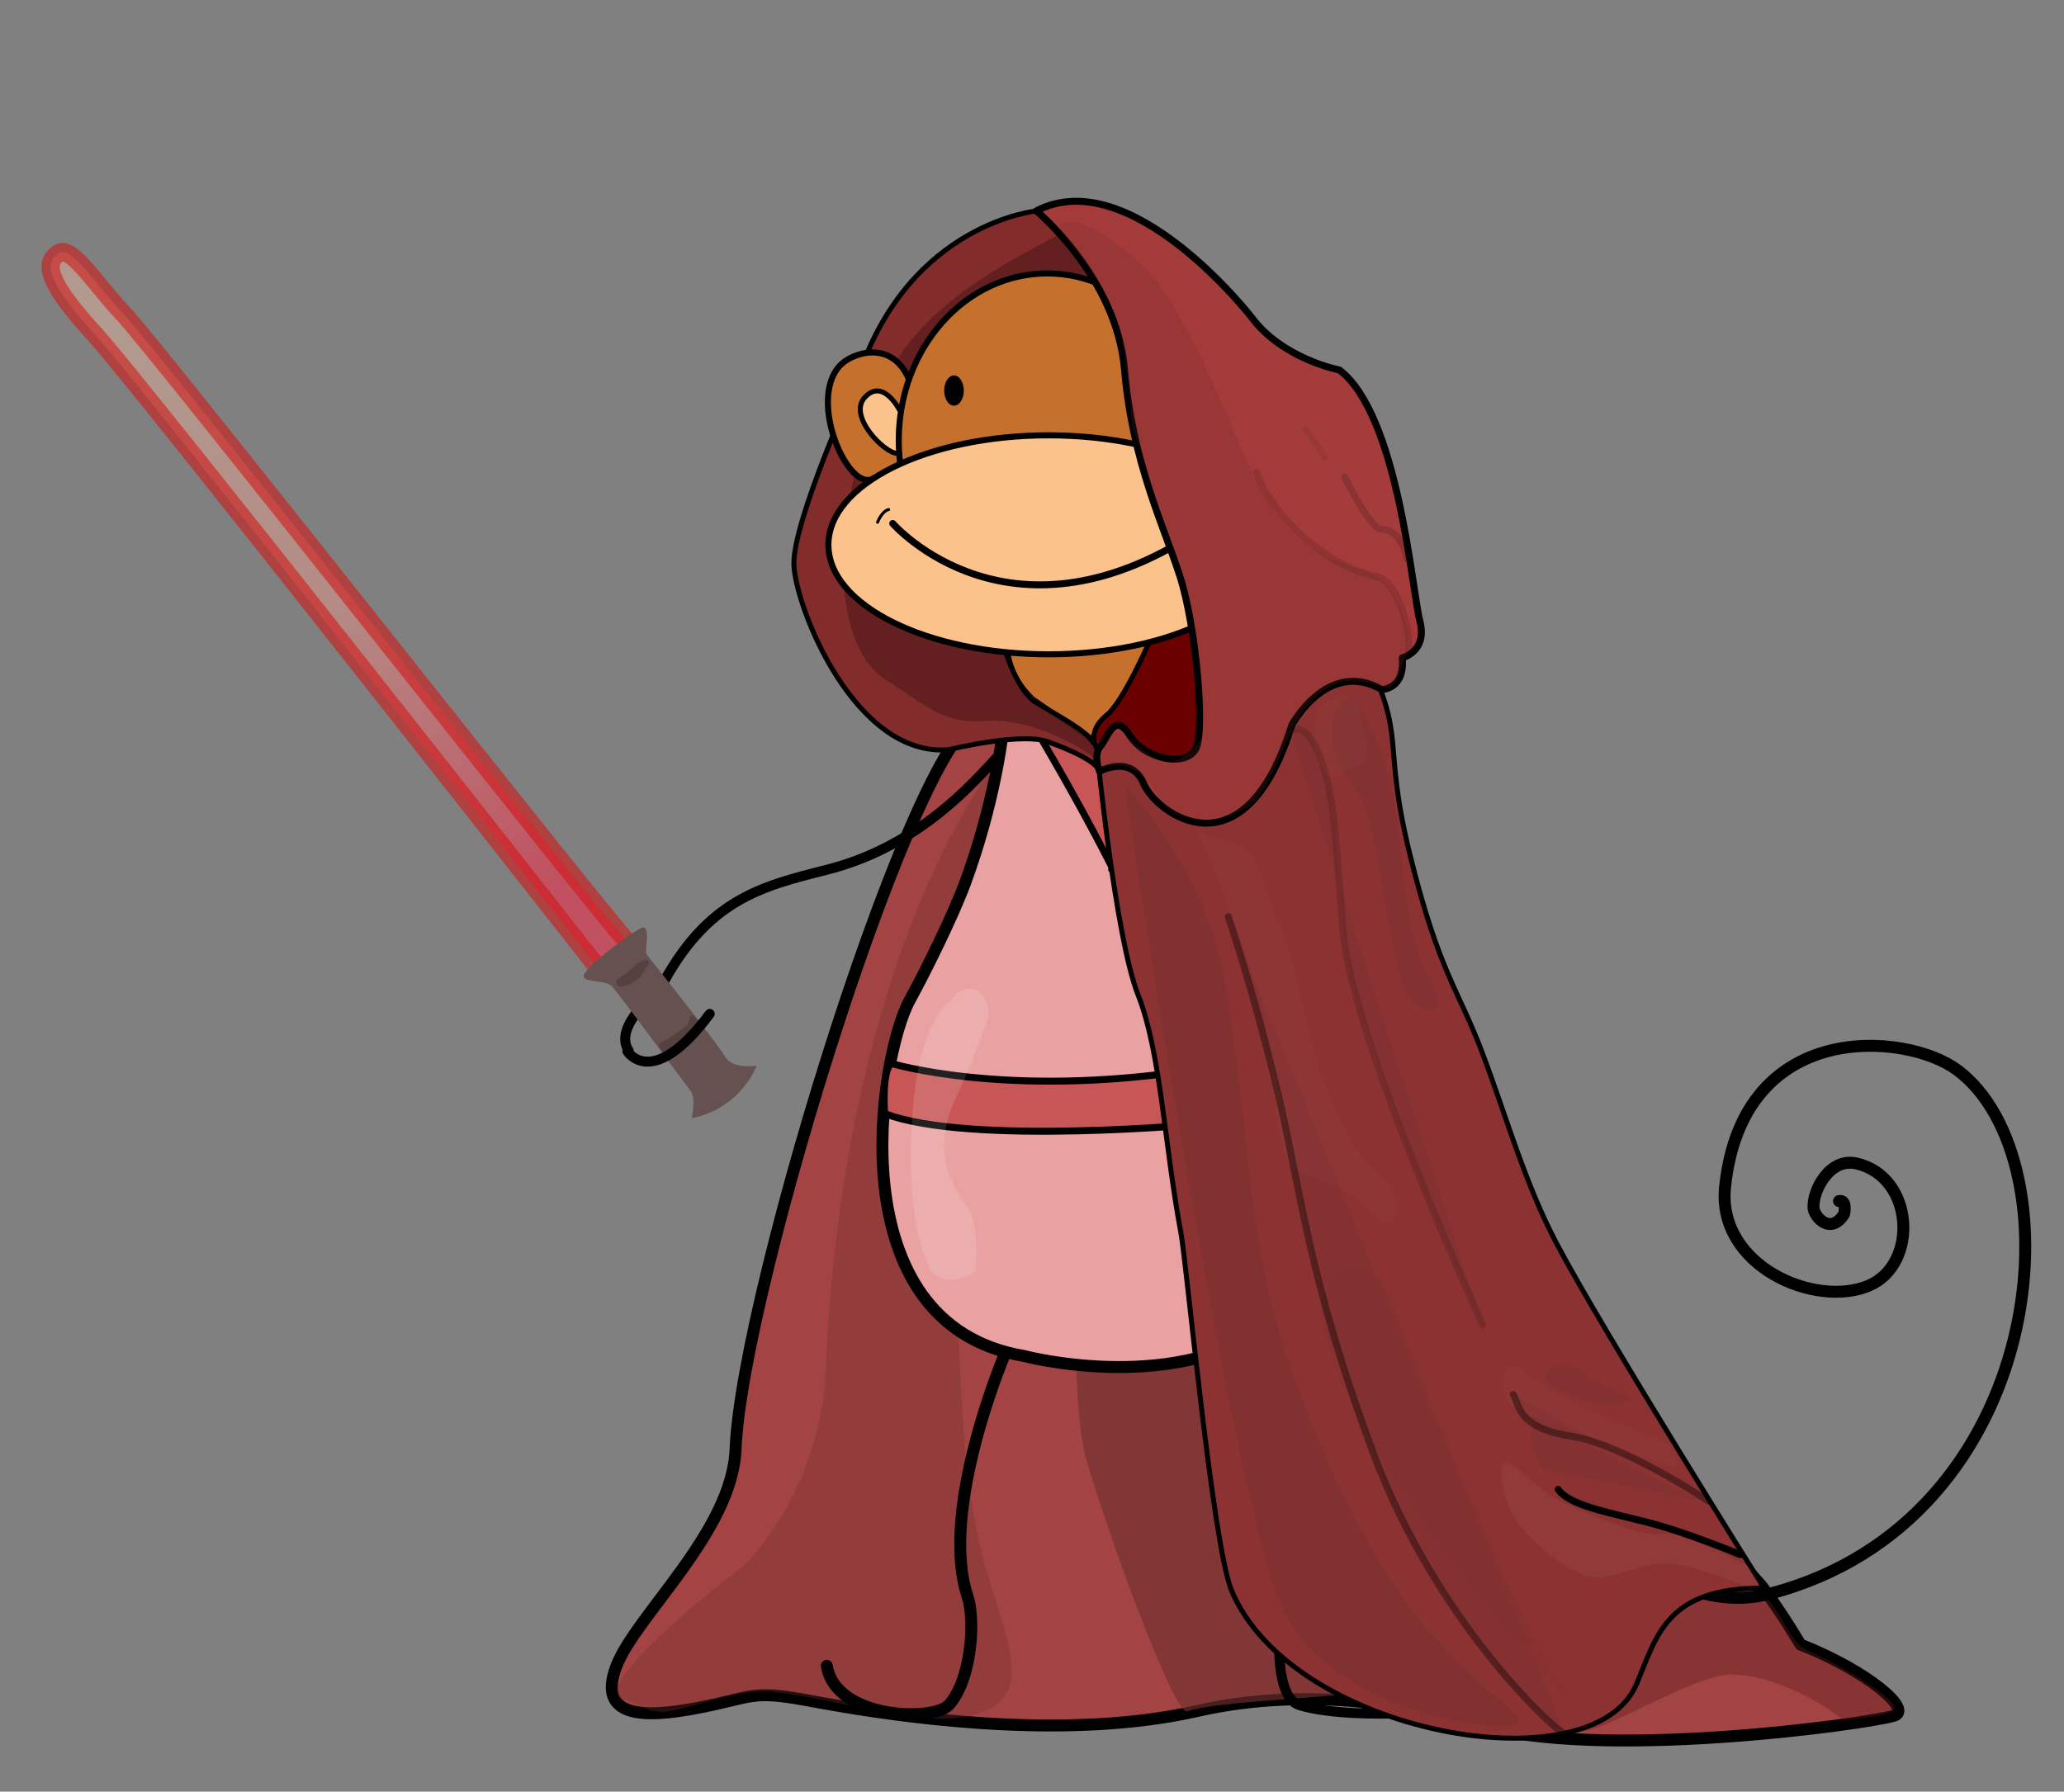 <?xml version="1.0" encoding="UTF-8" standalone="no"?> <svg xmlns="http://www.w3.org/2000/svg" xmlns:xlink="http://www.w3.org/1999/xlink" xmlns:serif="http://www.serif.com/" width="100%" height="100%" viewBox="0 0 865 751" xml:space="preserve" style="fill-rule:evenodd;clip-rule:evenodd;stroke-linecap:round;stroke-linejoin:round;stroke-miterlimit:1.5;"><rect x="0" y="0" width="865" height="751" fill="#808080" stroke="none"/> <rect id="Монтажная-область1" serif:id="Монтажная область1" x="0" y="0" width="864.717" height="750.99" style="fill:none;"></rect> <path d="M411.158,301.208c-25.63,0.323 -100.255,239.552 -102.888,306.177c-1.376,34.812 -42.062,69.902 -50.051,91.277c-7.989,21.375 11.408,21.613 33.952,17.288c23.683,-4.544 22.27,-7.595 45.755,-3.294c3.5,0.641 8.481,1.563 14.639,2.6c32.168,5.416 96.444,13.964 149.425,1.913c48.307,-10.988 94.951,-1.063 116.6,5.618c50.643,15.629 163.969,-0.125 175.263,-3.61c7.702,-2.377 -10.636,-18.472 -39.278,-29.801c0,0 -6.97,-11.883 -15.27,-23.242c-8.3,-11.358 -63.784,-62.607 -63.784,-62.607l-118.257,-250.721l-28.933,-71.291l-39.068,7.256l-27.672,25.311l-50.433,-12.874Z" style="fill:#a44343;stroke:#000;stroke-width:5px;"></path> <path d="M660.064,724.733c4.863,6.674 49.789,-23.944 66.839,-22.843c24.172,1.56 45.535,18.955 45.535,18.955c0,-0 23.846,-0.998 21.329,-5.846c-2.518,-4.847 -21.078,-16.371 -36.432,-23.239c-5.121,-2.291 -7.573,-8.599 -11.897,-15.012c-6.344,-9.41 -13.598,-19.317 -13.598,-19.317c0,-0 -20.306,-9.503 -28.318,7.309" style="fill:#5f1e1e;fill-opacity:0.39;"></path> <path d="M457.605,336.489c-0,0 -14.438,234.717 -2.391,275.143c12.046,40.425 37.333,107.326 42.268,105.731c18.246,-5.9 82.412,-4.813 105.956,-14.539c25.217,-10.416 6.304,-113.845 6.304,-113.845l-59.506,-148.198l-64.56,-99.851l-28.071,-4.441Z" style="fill:#723030;fill-opacity:0.65;"></path> <path d="M424.504,310.25c-0,-0 -71.4,77.02 -78.767,269.609c-0,-0 -1.895,42.111 -33.331,75.775c-0,0 -71.011,54.117 -49.848,57.163c3.183,0.458 8.95,5.706 16.964,4.631c12.5,-1.677 29.692,-9.947 45.105,-8.151c29.675,3.456 60.993,14.956 82.173,9.928c30.457,-7.23 12.912,-34.583 4.547,-68.698c-8.364,-34.116 -8.892,-72.958 -10.665,-119.69c-1.773,-46.732 4.379,-82.869 13.757,-109.498c9.379,-26.628 3.601,-23.344 12.06,-52.895c8.46,-29.55 8.413,-68.395 -1.995,-58.174Z" style="fill:#723030;fill-opacity:0.33;"></path> <path d="M419.889,309.463c0,0 -3.272,27.646 -15.366,60.507c-5.251,14.266 -17.142,38.131 -23.249,49.234c-12.814,23.297 -31.169,135.914 47.832,149.188c0,-0 60.232,16.036 101.275,-11.525c41.043,-27.562 -27.864,-129.267 -27.864,-129.267l-27.851,-74.636l-2.329,-22.112c1.31,-6.336 -3.913,-12.069 -13.392,-17.41c-9.628,-5.425 -23.646,-10.445 -39.667,-15.28l0.611,11.301Z" style="fill:#e9a1a1;stroke:#000;stroke-width:5px;"></path> <path d="M432.847,303.643c-0,-0 19.03,7.712 25.407,12.067c6.378,4.356 19.679,41.025 19.679,41.025l-3.029,12.593l-9.03,-4.912" style="fill:#c85656;stroke:#000;stroke-width:2.92px;"></path> <path d="M704.938,665.665c0.506,-1.478 15.796,7.832 36.63,2.417c117.276,-30.477 129.723,-181.57 78.682,-219.575c-21.219,-15.799 -89.887,-21.811 -97.288,48.992c-3.461,33.113 37.765,51.045 60.339,41.368c20.813,-8.923 19.002,-45.574 -5.243,-51.169c-11.219,-2.589 -18.455,11.302 -18.031,18.604c0.208,3.573 7.039,11.729 12.803,2.615c-0,-0 1.392,-6.189 -2.12,-5.469" style="fill:none;stroke:#000;stroke-width:5px;"></path> <path d="M419.694,272.721c0,0 51.92,2.366 61.202,-3.824c9.282,-6.19 -21.263,39.479 -20.673,41.275c0.59,1.796 -16.779,-9.629 -23.372,-13.769c-6.592,-4.139 -14.904,-21.094 -17.157,-23.682Z" style="fill:#c5702d;"></path> <path d="M536.595,676.403c-0,-0 -3.83,34.579 7.898,38.34c11.728,3.762 34.959,4.027 43.502,3.207" style="fill:none;stroke:#000;stroke-width:4.17px;"></path> <path d="M417.423,317.88c-8.543,8.978 -31.602,36.749 -70.746,46.659c-27.652,7.001 -50.645,12.409 -70.29,50.41" style="fill:none;stroke:#000;stroke-width:4.17px;"></path> <path d="M276.387,414.949c-0,-0 -19.862,15.074 -12.891,25.517" style="fill:none;stroke:#000;stroke-width:4.17px;"></path> <path d="M432.847,303.643c-0,-0 38.57,64.261 48.619,94.989" style="fill:none;stroke:#000;stroke-width:2.92px;"></path> <path d="M434.811,88.356c0,0 -53.348,4.738 -75.022,69.162c0,-0 -27.89,61.196 -27.068,79.418c0.822,18.221 25.825,80.787 64.952,77.304c-0,-0 32.445,-7.987 42.804,-2.798c0,0 16.769,5.838 19.677,10.761c2.908,4.922 -0.879,-10.815 -0.879,-10.815l-26.543,-18.511c-9.72,-9.392 -14.359,-22.006 -6.978,-42.244l-16.72,-47.317l0.703,-42.196l17.169,-25.65l10.561,-17.465l37.892,5.961l-11.909,-23.776l-28.639,-11.834Z" style="fill:#822c2c;stroke:#000;stroke-width:2.08px;"></path> <path d="M373.359,445.717c-0,-0 48.283,14.739 126.019,2.843l6.266,22.459c-0,-0 -99.492,9.465 -134.907,-4.257c0,-0 -1.323,-16.556 2.622,-21.045Z" style="fill:#c85656;stroke:#000;stroke-width:2.92px;"></path> <path d="M459.671,314.017c0,-0 7.702,78.782 17.27,102.993c9.568,24.211 11.039,62.84 17.918,99.458c2.456,13.074 13.3,131.106 21.273,150.233c25.162,60.356 151.312,82.731 169.697,39.259c8.643,-20.438 12.353,-40.434 53.449,-40.293c-0,-0 -67.345,-107.23 -87.019,-144.614c-13.276,-25.227 -20.965,-53.021 -31.025,-79.693c-10.214,-27.081 -18.095,-33.649 -30.261,-82.798c-12.167,-49.149 -0.783,-48.05 -19.604,-85.554c-18.82,-37.504 -56.681,51.818 -56.681,51.818l-55.017,-10.809Z" style="fill:#8c3232;stroke:#000;stroke-width:2.08px;"></path> <path d="M481.262,269.711c0,-0 -12.334,26.881 -15.355,28.535c-3.02,1.653 -9.371,3.844 -6.365,15.959c3.006,12.115 9.241,-2.731 10.116,-4.059c0,0 10.92,12.535 19.872,12.868c8.953,0.332 22.211,-20.066 22.081,-21.506c-0.13,-1.439 -5.858,-24.171 -5.858,-24.171l-5.51,-15.062c0,-0 -10.801,6.557 -18.981,7.436Z" style="fill:#6b0000;"></path> <path d="M249.922,404.847c-0,0 -191.409,-244.097 -209.886,-264.324c-18.476,-20.227 -22.907,-29.969 -15.233,-34.503c5.341,-3.157 16.427,14.655 26.66,25.207c13.086,13.496 207.692,261.663 213.145,265.399c5.454,3.736 -5.534,12.328 -14.686,8.221Z" style="fill:url(#_Radial1);stroke:#d40d0d;stroke-opacity:0.55;stroke-width:7.62px;"></path> <path d="M443.518,98.24c-7.075,5.119 -56.531,25.489 -72.15,61.119c-24.638,56.202 -23.044,110.712 -0.621,125.227c19.46,12.597 25.001,18.969 42.984,17.63c17.983,-1.34 39.606,10.923 45.527,15.951c2.664,2.262 6.992,-6.059 -5.715,-12.352c-13.124,-6.5 -26.623,-18.455 -27.836,-22.044c-0.49,-1.449 -2.542,-3.468 -3.069,-6.636c-2.806,-16.859 -4.202,-53.4 -2.872,-54.123l14.049,-34.761l14.612,-43.143l28.772,-31.53l-33.681,-15.338Z" style="fill:#5f1e1e;fill-opacity:0.85;"></path> <path d="M380.631,158.278c0,0 -3.447,11.754 -3.484,16.827c-0.037,5.073 0.472,19.775 0.472,19.775l-11.032,5.088l-4.228,1.688c-0,0 -27.159,-25.352 -11.665,-46.543c0,-0 14.33,-18.262 29.937,3.165Z" style="fill:#c5702d;"></path> <path d="M377.052,171.94c0,0 -5.897,-15.04 -14.522,-4.477c0,0 -7.033,10.027 10.823,22.471l4.083,0.383c-0,-0 -1.647,-17.017 -0.384,-18.377Z" style="fill:#fcc28c;"></path> <ellipse cx="438.878" cy="184.585" rx="62.224" ry="69.966" style="fill:#c5702d;stroke:#000;stroke-width:2.54px;"></ellipse> <ellipse cx="439.461" cy="228.373" rx="92.285" ry="45.895" style="fill:#fcc28c;stroke:#000;stroke-width:2.54px;"></ellipse> <path d="M374.142,219.426c0,0 49.906,57.427 131.675,0.716" style="fill:none;stroke:#000;stroke-width:2.92px;"></path> <path d="M434.332,88.396c0,0 33.645,27.732 36.944,66.56c3.299,38.828 16.461,65.481 23.236,86.636c6.774,21.154 10.67,64.794 6.613,72.376c-4.058,7.582 -21.131,4.572 -27.625,-5.658c-6.494,-10.229 -8.97,0.617 -12.246,4.447c-3.276,3.831 -0.452,10.567 -0.452,10.567c0,-0 13.332,-7.207 18.47,5.134c5.138,12.342 42.124,40.026 62.13,-24.577c0,-0 14.978,-27.834 37.665,-14.839c-0,-0 9.806,-0.045 8.6,-13.302c-0,-0 10.698,-2.572 7.382,-15.43c-3.315,-12.858 -9.063,-86.584 -33.745,-105.229c-0,0 -23.699,-4.51 -36.716,-21.993c-0,-0 -50.678,-65.308 -90.256,-44.692Z" style="fill:#a43a3a;stroke:#000;stroke-width:2.92px;"></path> <path d="M366.32,200.33c-10.364,7.196 -28.094,-32.261 -14.337,-47.07c4.995,-5.378 21.259,-11.01 28.648,5.018" style="fill:none;stroke:#000;stroke-width:2.54px;"></path> <path d="M376.861,171.681c-0,0 -6.757,-13.228 -14.319,-5.252c-7.562,7.975 8.393,23.754 13.413,23.575" style="fill:none;stroke:#000;stroke-width:2.08px;"></path> <path d="M421.69,273.99c0,0 4.987,15.8 12.29,20.336c7.303,4.535 22.024,12.162 24.109,16.981" style="fill:none;stroke:#000;stroke-width:2.08px;"></path> <path d="M481.397,269.647c0,-0 -10.66,24.452 -17.543,30.08c-6.124,5.008 -6.452,10.134 -3.954,14.447" style="fill:none;stroke:#000;stroke-width:2.08px;"></path> <path d="M420.997,567.912c-0,-0 -27.603,65.023 -15.517,101.223c3.335,9.989 1.726,34.924 -7.798,45.513c-6.374,7.086 -47.492,6.128 -51.17,-16.348" style="fill:none;stroke:#000;stroke-width:5px;"></path> <path d="M244.838,408.406c2.029,-4.025 16.965,-15.543 23.602,-19.267c4.667,-2.619 1.624,9.683 2.491,10.832c1.363,1.806 29.92,37.557 33.005,43.02c3.085,5.463 13.228,3.643 13.228,3.643c0,-0 -6.499,17.962 -27.29,22.106c-0,-0 2.019,-8.404 -0.587,-11.649c-2.607,-3.245 -30.217,-41.099 -33.018,-43.803c-2.802,-2.704 -13.296,-1.183 -11.431,-4.882Z" style="fill:#665151;"></path> <path d="M275.817,437.587c0,-0 12.671,-6.456 13.008,-9.608c0.552,-5.153 4.162,0.186 5.447,2.548l-11.11,10.177c-1.035,3.094 -3.828,4.479 -7.345,-3.117Z" style="fill:#453030;fill-opacity:0.47;"></path> <path d="M262.917,440.699c0,-0 10.39,16.746 34.528,-15.711" style="fill:none;stroke:#000;stroke-width:4.17px;"></path> <ellipse cx="399.807" cy="163.712" rx="4.114" ry="6.341"></ellipse> <path d="M367.78,218.92c0,-0 1.689,-4.582 4.64,-5.325" style="fill:none;stroke:#000;stroke-width:1.25px;"></path> <path d="M678.488,583.868c-13.183,-5.248 -21.448,-16.793 -28.239,-10.436c-6.79,6.357 2.439,9.574 12.008,12.93c9.568,3.357 29.414,2.753 16.231,-2.494Z" style="fill:#723030;fill-opacity:0.28;"></path> <path d="M662.706,718.132c-0,-0 -101.768,-102.436 -109.608,-171.472c0,-0 12.205,-38.399 30.315,-0.736c-0,0 56.98,150.968 79.293,172.208Z" style="fill:#723030;fill-opacity:0.18;"></path> <path d="M471.155,328.302c-0,-0 45.3,303.645 66.57,346.491c21.271,42.846 85.804,50.54 95.935,48.085c10.131,-2.454 -11.446,-10.733 -37.906,-42.912c-26.459,-32.179 -52.731,-92.43 -63.496,-135.878c-10.764,-43.449 -13.127,-121.647 -24.133,-153.329c-11.007,-31.682 -28.262,-51.791 -36.97,-62.457Z" style="fill:#723030;fill-opacity:0.37;"></path> <path d="M712.798,628.977c-0,-0 -55.307,-26.941 -65.23,-31.452c-9.923,-4.511 -5.807,18.064 2.079,19.139c7.887,1.076 59.825,12.262 63.151,12.313Z" style="fill:#723030;fill-opacity:0.32;"></path> <path d="M566.944,293.549c3.665,2.229 16.16,21.694 19.914,61.366c3.753,39.672 7.745,46.905 13.885,59.212c6.656,13.341 -9.235,12.626 -13.492,-3.798c-4.258,-16.424 -7.841,-38.129 -11.584,-59.335c-3.027,-17.151 -10.824,-23.335 -14.299,-30.669c-6.39,-13.485 -1.499,-31.077 5.576,-26.776Z" style="fill:#723030;fill-opacity:0.31;"></path> <path d="M444.091,94.4c5.109,-5.414 19.504,3.841 31.792,14.241c23.276,19.699 40.898,76.025 53.416,98.202c18.824,33.351 42.341,27.942 50.72,37.098c8.379,9.155 12.318,24.216 9.713,29.708c-2.604,5.492 -3.386,11.083 -6.809,14.448c-1.623,1.596 -12.372,-4.655 -21.259,-2.097c-9.857,2.837 -17.942,14.612 -19.889,19.072c-3.828,8.773 -11.609,28.341 -18.136,32.939c-2.418,1.703 -28.529,12.997 -37.896,-3.866c-6.844,-12.322 -16.84,-15.527 -22.573,-12.49c-4.541,2.404 -0.072,-14.18 4.884,-14.62c4.956,-0.441 16.691,16.275 24.85,11.978c5.133,-2.703 11.293,-7.343 11.408,-13.143c0.274,-13.861 -3.09,-52.577 -9.763,-70.023c-6.674,-17.446 -20.143,-57.47 -20.143,-57.47c-0,0 -2.036,-33.069 -7.088,-47.065c-4.936,-13.673 -24.661,-35.392 -23.227,-36.912Z" style="fill:#723030;fill-opacity:0.2;"></path> <path d="M556.776,314.928c0,-0 15.026,23.867 18.195,52.921c3.17,29.055 44.929,120.944 53.836,141.806c8.908,20.861 -1.029,57.987 -14.433,35.806c-13.405,-22.181 -54.878,-87.799 -55.368,-100.449c-0.49,-12.651 4.074,-35.642 -4.346,-53.365c-8.419,-17.724 -14.531,-44.14 -19.665,-51.438c-5.134,-7.298 10.815,-37.977 17.303,-41.204c6.487,-3.227 -2.175,10.954 4.478,15.923Z" style="fill:#fff;fill-opacity:0;"></path> <path d="M456.063,92.975c16.378,-7 83.357,87.141 79.344,107.709c-3.781,19.375 37.387,26.493 39.663,27.584c11.404,5.467 12.644,-12.162 12.644,-12.162c4.206,-2.088 -25.842,-67.613 -24.178,-61.753c2.404,8.467 -38.287,-14.937 -47.858,-29.491l-23.363,-22.512c0,0 -30.72,-19.239 -36.252,-9.375Z" style="fill:#fff;fill-opacity:0.01;"></path> <path d="M398.011,419.88c0,0 -12.069,7.367 -15.238,42.609c-3.169,35.242 1.368,60.22 7.126,69.534c5.758,9.314 18.855,1.11 18.855,1.11c0,-0 2.219,-19.787 -3.588,-27.539c-12.714,-16.976 -10.887,-31.991 -4.648,-45.176c6.239,-13.186 8.661,-20.414 12.746,-31.128c4.085,-10.714 -6.39,-21.851 -15.253,-9.41Z" style="fill:#fff;fill-opacity:0.13;"></path> <path d="M691.859,602.042c-19.082,-7.059 -41.243,-17.602 -55.688,-28.269c-6.28,-4.638 -7.66,7.868 -4.334,13.903c2.66,4.825 39.137,15.165 48.707,19.755c7.653,3.671 21.741,7.352 21.741,7.352c0,0 2.911,-7.808 -10.426,-12.741Z" style="fill:#fff;fill-opacity:0.02;"></path> <path d="M734.822,657.638c0,0 -30.144,-16.695 -38.288,-14.6c-8.145,2.095 -36.433,-10.828 -44.112,-14.595c-7.678,-3.767 -17.267,-15.368 -21.351,-15.29c-4.084,0.079 -1.224,14.657 3.375,22.757c4.599,8.101 21.268,22.648 31.557,24.952c10.289,2.303 23.891,-8.107 37.848,-4.961c13.957,3.146 23.424,7.153 28.935,9.641c5.511,2.487 4.469,-3.008 2.036,-7.904Z" style="fill:#fff;fill-opacity:0.04;"></path> <path d="M551.91,318.653c0,-0 -4.166,-16.253 2.269,-22.789c6.434,-6.536 14.439,-3.147 15.421,2.215c0.982,5.363 3.471,10.935 3.344,18.386c-0.069,4.003 -10.41,7.908 -13.386,9.106c-4.405,1.774 -9.044,-11.488 -7.648,-6.918Z" style="fill:#fff;fill-opacity:0.02;"></path> <path d="M501.303,346.425c0,0 27.246,61.44 30.321,90.403c3.075,28.962 4.731,45.167 9.058,51.193c4.327,6.027 24.128,7.477 33.197,19.614c9.07,12.138 14.706,0.124 9.193,-8.972c-5.513,-9.096 -14.111,-12.151 -21.351,-29.219c-7.241,-17.067 -9.597,-21.046 -16.111,-49.235c-6.515,-28.189 -8.284,-28.024 -16.466,-51.579c-8.183,-23.555 -21.123,-11.71 -27.841,-22.205Z" style="fill:#fff;fill-opacity:0.02;"></path> <path d="M716.1,629.312c-0,0 -35.554,-23.912 -58.258,-27.42c-22.704,-3.507 -21.233,-14.17 -23.686,-17.394" style="fill:#723030;fill-opacity:0.2;stroke:#000;stroke-opacity:0.38;stroke-width:2.92px;"></path> <path d="M729.262,651.658c-0,-0 -22.269,-9.342 -39.017,-13.597c-16.748,-4.255 -32.459,-7 -37.215,-13.734" style="fill:#723030;fill-opacity:0.2;stroke:#000;stroke-width:2.92px;"></path> <path d="M621.365,555.305c0,-0 -54.959,-119.518 -58.53,-165.497c-3.571,-45.98 -4.122,-58.47 -10.092,-73.611c-5.969,-15.14 -12.291,-9.644 -12.291,-9.644" style="fill:#723030;fill-opacity:0.2;stroke:#000;stroke-opacity:0.15;stroke-width:2.92px;"></path> <path d="M656.008,726.824c-0.317,2.088 -52.898,-43.464 -80.663,-118.211c-27.766,-74.747 -30.212,-111.034 -40.409,-153.126c-10.198,-42.091 -20.179,-71.215 -20.179,-71.215" style="fill:#723030;fill-opacity:0.2;stroke:#000;stroke-opacity:0.38;stroke-width:2.92px;"></path> <path d="M526.491,197.843c7.363,20.597 31.997,40.328 49.987,43.64c10.065,1.853 15.411,25.251 13.719,31.397" style="fill:none;stroke:#000;stroke-opacity:0.12;stroke-width:2.92px;"></path> <path d="M563.583,199.897c0,-0 10.531,21.894 15.29,21.921c4.76,0.027 9.222,4.105 10.761,12.372" style="fill:none;stroke:#000;stroke-opacity:0.16;stroke-width:2.92px;"></path> <path d="M555.171,191.846c-0.756,-1.622 -6.487,-10.13 -7.997,-11.528" style="fill:none;stroke:#000;stroke-opacity:0.07;stroke-width:2.92px;"></path> <path d="M261.756,408.49c-0,0 1.661,-1.386 4.738,-4.114c3.077,-2.728 6.345,-2.157 5.362,-0.339c-0.983,1.817 -3.436,5.518 -4.788,6.572c-1.352,1.054 -4.175,2.574 -5.917,2.913c-1.743,0.339 -3.549,-0.88 -2.904,-2.271c0.645,-1.391 3.509,-2.761 3.509,-2.761Z" style="fill:#453030;fill-opacity:0.47;"></path> <defs> <radialGradient id="_Radial1" cx="0" cy="0" r="1" gradientUnits="userSpaceOnUse" gradientTransform="matrix(218.972,214.985,-241.863,203.244,35.397,137.894)"> <stop offset="0" style="stop-color:#e9b99e;stop-opacity:0.47"></stop> <stop offset="0.52" style="stop-color:#ee9689;stop-opacity:0.47"></stop> <stop offset="1" style="stop-color:#ff2342;stop-opacity:0.51"></stop> </radialGradient> </defs> </svg> 